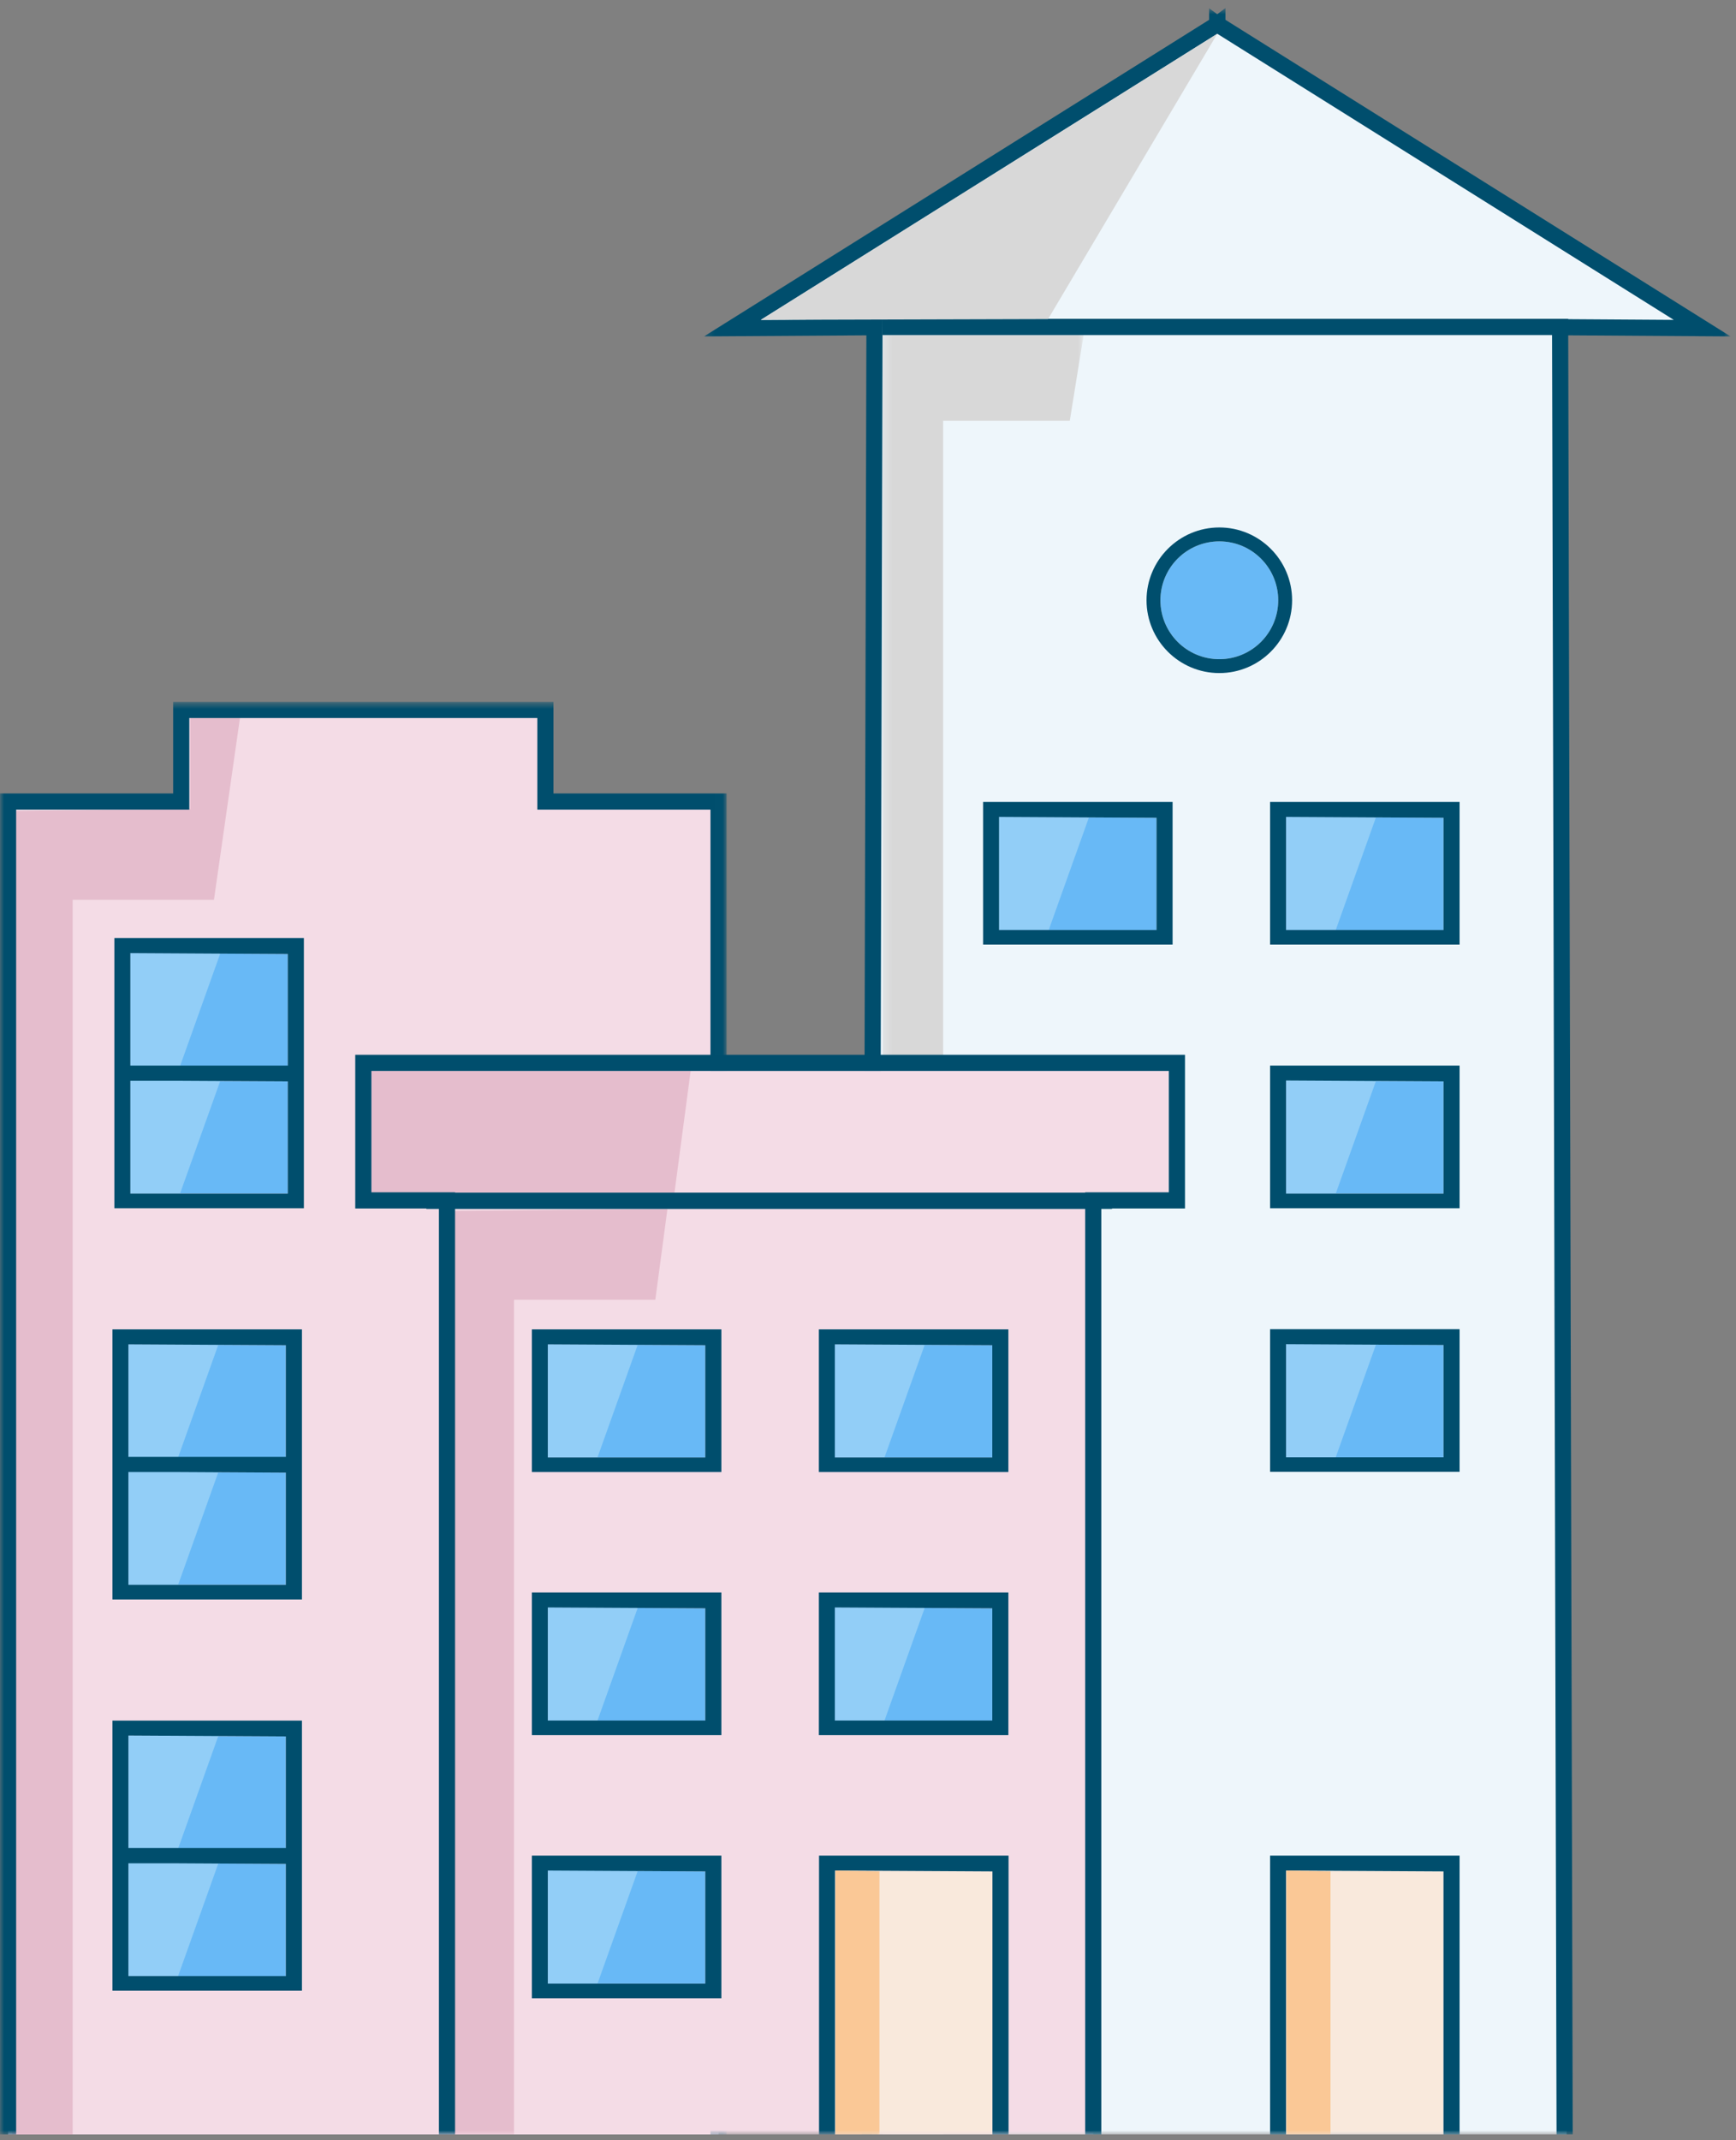 <?xml version="1.0" encoding="UTF-8"?>
<svg width="215px" height="265px" viewBox="0 0 215 265" version="1.1" xmlns="http://www.w3.org/2000/svg" xmlns:xlink="http://www.w3.org/1999/xlink">
    <rect x="0" y="0" width="215" height="265" fill="#808080" stroke="none"/>
    <title>illu_hochhaeuser_polychrome</title>
    <defs>
        <polygon id="path-1" points="0.959 0.723 121.061 0.723 121.061 262 0.959 262"></polygon>
        <polygon id="path-3" points="0.303 0.576 25.302 0.576 25.302 224 0.303 224"></polygon>
        <polygon id="path-5" points="0 0.63 89.991 0.63 89.991 178 0 178"></polygon>
        <polygon id="path-7" points="0.192 0.728 127.326 0.728 127.326 264 0.192 264"></polygon>
        <polygon id="path-9" points="0.995 0.327 101.759 0.327 101.759 133 0.995 133"></polygon>
        <polygon id="path-11" points="0 264 214.326 264 214.326 0.728 0 0.728"></polygon>
    </defs>
    <g id="Symbols" stroke="none" stroke-width="1" fill="none" fill-rule="evenodd">
        <g id="Group-76">
            <polygon id="Fill-1" fill="#F4DCE6" points="22.445 87.903 22.445 99.243 1 99.243 1 264.272 88.991 264.272 88.991 99.243 67.546 99.243 67.546 87.903"></polygon>
            <polygon id="Fill-2" fill="#E5BDCD" points="23.558 88.042 23.558 100.152 1.5 100.403 1.5 264.272 8.999 264.272 8.999 111.402 26.498 111.402 29.842 88.042"></polygon>
            <g id="Group-75" transform="translate(0, 0.272)">
                <g id="Group-5" transform="translate(90, 2)">
                    <mask id="mask-2" fill="white">
                        <use xlink:href="#path-1"></use>
                    </mask>
                    <g id="Clip-4"></g>
                    <path d="M121.061,38.358 C121.061,38.358 61.435,0.996 61.019,0.736 L61.019,0.723 L61.01,0.73 C61.01,0.73 60.999,0.723 60.999,0.723 L60.999,0.736 C60.584,0.996 0.959,38.358 0.959,38.358 L18.552,38.242 L17.988,262.001 L104.031,262.001 L103.468,38.242 L121.061,38.358 Z" id="Fill-3" fill="#EEF6FB" mask="url(#mask-2)"></path>
                </g>
                <g id="Group-8" transform="translate(109, 40)">
                    <mask id="mask-4" fill="white">
                        <use xlink:href="#path-3"></use>
                    </mask>
                    <g id="Clip-7"></g>
                    <polygon id="Fill-6" fill="#D8D8D8" mask="url(#mask-4)" points="23.491 11.826 25.302 0.576 9.553 0.576 9.553 0.826 0.303 0.826 0.303 224.001 7.803 224.001 7.803 11.826"></polygon>
                </g>
                <g id="Group-11" transform="translate(0, 86)">
                    <mask id="mask-6" fill="white">
                        <use xlink:href="#path-5"></use>
                    </mask>
                    <g id="Clip-10"></g>
                    <polygon id="Fill-9" fill="#004E6D" mask="url(#mask-6)" points="2 178 2 13.97 23.445 13.97 23.445 2.63 66.546 2.63 66.546 13.97 87.991 13.97 87.991 178 89.991 178 89.991 11.97 68.546 11.97 68.546 0.63 21.445 0.63 21.445 11.97 0 11.97 0 178"></polygon>
                </g>
                <g id="Group-14" transform="translate(87, 0)">
                    <mask id="mask-8" fill="white">
                        <use xlink:href="#path-7"></use>
                    </mask>
                    <g id="Clip-13"></g>
                    <path d="M19.742,264 L21.742,264 L22.304,39.234 L7.224,39.334 C18.582,32.218 58.708,7.074 63.759,3.909 C68.805,7.071 108.935,32.217 120.294,39.334 L105.215,39.234 L105.776,264 L107.776,264 L107.22,41.248 L127.326,41.381 L124.341,39.51 C124.341,39.51 70.389,5.703 64.769,2.182 L64.769,0.728 L63.752,1.487 L62.749,0.756 L62.749,2.182 C57.13,5.703 3.178,39.51 3.178,39.51 L0.192,41.381 L20.299,41.248 L19.742,264 Z" id="Fill-12" fill="#004E6D" mask="url(#mask-8)"></path>
                </g>
                <g id="Group-17" transform="translate(44, 131)">
                    <mask id="mask-10" fill="white">
                        <use xlink:href="#path-9"></use>
                    </mask>
                    <g id="Clip-16"></g>
                    <polygon id="Fill-15" fill="#F4DCE6" mask="url(#mask-10)" points="101.759 0.327 0.995 0.327 0.995 17.357 11.357 17.357 11.357 133.001 91.397 133.001 91.397 17.357 101.759 17.357"></polygon>
                </g>
                <mask id="mask-12" fill="white">
                    <use xlink:href="#path-11"></use>
                </mask>
                <g id="Clip-19"></g>
                <polygon id="Fill-18" fill="#004E6D" mask="url(#mask-12)" points="109.303 41.215 194.22 41.215 194.22 39.202 109.303 39.202"></polygon>
                <path d="M158.303,74.05 C158.303,78.078 155.038,81.343 151.01,81.343 C146.982,81.343 143.717,78.078 143.717,74.05 C143.717,70.023 146.982,66.757 151.01,66.757 C155.038,66.757 158.303,70.023 158.303,74.05" id="Fill-20" fill="#68B9F6" mask="url(#mask-12)"></path>
                <path d="M151.01,65.036 C146.039,65.036 141.995,69.08 141.995,74.051 C141.995,79.021 146.039,83.065 151.01,83.065 C155.981,83.065 160.025,79.021 160.025,74.051 C160.025,69.08 155.981,65.036 151.01,65.036 M151.01,66.758 C155.038,66.758 158.303,70.023 158.303,74.051 C158.303,78.079 155.038,81.345 151.01,81.345 C146.982,81.345 143.717,78.079 143.717,74.051 C143.717,70.023 146.982,66.758 151.01,66.758" id="Fill-21" fill="#004E6D" mask="url(#mask-12)"></path>
                <polygon id="Fill-22" fill="#68B9F6" mask="url(#mask-12)" points="143.229 114.874 123.729 114.874 123.729 100.874 143.229 100.984"></polygon>
                <polygon id="Fill-23" fill="#92CEF7" mask="url(#mask-12)" points="129.884 114.874 123.729 114.874 123.729 100.874 134.884 100.874"></polygon>
                <polygon id="Fill-24" fill="#68B9F6" mask="url(#mask-12)" points="178.773 114.874 159.274 114.874 159.274 100.874 178.773 100.984"></polygon>
                <polygon id="Fill-25" fill="#92CEF7" mask="url(#mask-12)" points="165.429 114.874 159.274 114.874 159.274 100.874 170.429 100.874"></polygon>
                <polygon id="Fill-26" fill="#68B9F6" mask="url(#mask-12)" points="87.346 212.753 67.846 212.753 67.846 198.753 87.346 198.863"></polygon>
                <polygon id="Fill-27" fill="#92CEF7" mask="url(#mask-12)" points="74.001 212.753 67.846 212.753 67.846 198.753 79.001 198.753"></polygon>
                <polygon id="Fill-28" fill="#68B9F6" mask="url(#mask-12)" points="122.891 212.753 103.392 212.753 103.392 198.753 122.891 198.863"></polygon>
                <polygon id="Fill-29" fill="#92CEF7" mask="url(#mask-12)" points="109.546 212.753 103.391 212.753 103.391 198.753 114.546 198.753"></polygon>
                <polygon id="Fill-30" fill="#68B9F6" mask="url(#mask-12)" points="87.346 245.331 67.846 245.331 67.846 231.331 87.346 231.44"></polygon>
                <polygon id="Fill-31" fill="#92CEF7" mask="url(#mask-12)" points="74.001 245.331 67.846 245.331 67.846 231.331 79.001 231.331"></polygon>
                <polygon id="Fill-32" fill="#68B9F6" mask="url(#mask-12)" points="178.773 180.156 159.274 180.156 159.274 166.157 178.773 166.266"></polygon>
                <polygon id="Fill-33" fill="#92CEF7" mask="url(#mask-12)" points="165.429 180.156 159.274 180.156 159.274 166.157 170.429 166.157"></polygon>
                <polygon id="Fill-34" fill="#68B9F6" mask="url(#mask-12)" points="35.641 131.735 16.142 131.735 16.142 117.735 35.641 117.845"></polygon>
                <polygon id="Fill-35" fill="#92CEF7" mask="url(#mask-12)" points="22.296 131.735 16.141 131.735 16.141 117.735 27.296 117.735"></polygon>
                <polygon id="Fill-36" fill="#68B9F6" mask="url(#mask-12)" points="35.641 147.515 16.142 147.515 16.142 133.515 35.641 133.625"></polygon>
                <polygon id="Fill-37" fill="#92CEF7" mask="url(#mask-12)" points="22.296 147.515 16.141 147.515 16.141 133.515 27.296 133.515"></polygon>
                <polygon id="Fill-38" fill="#68B9F6" mask="url(#mask-12)" points="35.401 180.176 15.902 180.176 15.902 166.177 35.401 166.286"></polygon>
                <polygon id="Fill-39" fill="#92CEF7" mask="url(#mask-12)" points="22.057 180.176 15.902 180.176 15.902 166.177 27.057 166.177"></polygon>
                <polygon id="Fill-40" fill="#68B9F6" mask="url(#mask-12)" points="35.401 195.957 15.902 195.957 15.902 181.958 35.401 182.066"></polygon>
                <polygon id="Fill-41" fill="#92CEF7" mask="url(#mask-12)" points="22.057 195.957 15.902 195.957 15.902 181.958 27.057 181.958"></polygon>
                <polygon id="Fill-42" fill="#68B9F6" mask="url(#mask-12)" points="35.401 228.619 15.902 228.619 15.902 214.619 35.401 214.729"></polygon>
                <polygon id="Fill-43" fill="#92CEF7" mask="url(#mask-12)" points="22.057 228.619 15.902 228.619 15.902 214.619 27.057 214.619"></polygon>
                <polygon id="Fill-44" fill="#68B9F6" mask="url(#mask-12)" points="35.401 244.399 15.902 244.399 15.902 230.399 35.401 230.509"></polygon>
                <polygon id="Fill-45" fill="#92CEF7" mask="url(#mask-12)" points="22.057 244.399 15.902 244.399 15.902 230.399 27.057 230.399"></polygon>
                <polygon id="Fill-46" fill="#D8D8D8" mask="url(#mask-12)" points="150.759 3.91 129.802 39.235 94.224 39.335"></polygon>
                <polygon id="Fill-47" fill="#E5BDCD" mask="url(#mask-12)" points="81.16 160.661 82.66 149.411 56.161 149.661 56.161 264.001 63.661 264.001 63.661 160.661"></polygon>
                <polygon id="Fill-48" fill="#E5BDCD" mask="url(#mask-12)" points="83.534 147.398 45.996 147.398 45.996 132.327 85.534 132.327"></polygon>
                <polygon id="Fill-49" fill="#F9E9DC" mask="url(#mask-12)" points="122.912 264 103.413 264 103.413 231.33 122.912 231.44"></polygon>
                <polygon id="Fill-50" fill="#004E6D" mask="url(#mask-12)" points="103.413 264 103.413 231.33 122.912 231.44 122.912 264 124.906 264 124.906 229.478 101.436 229.478 101.436 264"></polygon>
                <polygon id="Fill-51" fill="#FAC896" mask="url(#mask-12)" points="108.919 264 103.467 264 103.467 231.33 108.919 231.44"></polygon>
                <path d="M16.142,131.662 L16.142,117.734 L35.641,117.846 L35.641,131.662 L16.142,131.662 Z M35.641,133.625 L35.641,147.516 L16.142,147.516 L16.142,133.547 L21.613,133.547 L35.641,133.625 Z M14.165,115.882 L14.165,131.662 L14.165,133.547 L14.165,149.327 L37.635,149.327 L37.635,133.547 L37.635,131.662 L37.635,115.882 L14.165,115.882 Z" id="Fill-52" fill="#004E6D" mask="url(#mask-12)"></path>
                <path d="M15.902,180.104 L15.902,166.177 L35.401,166.287 L35.401,180.104 L15.902,180.104 Z M35.401,182.067 L35.401,195.957 L15.902,195.957 L15.902,181.988 L21.373,181.988 L35.401,182.067 Z M13.925,164.324 L13.925,180.104 L13.925,181.988 L13.925,197.768 L37.395,197.768 L37.395,181.988 L37.395,180.104 L37.395,164.324 L13.925,164.324 Z" id="Fill-53" fill="#004E6D" mask="url(#mask-12)"></path>
                <path d="M15.902,228.546 L15.902,214.618 L35.401,214.729 L35.401,228.546 L15.902,228.546 Z M35.401,230.509 L35.401,244.399 L15.902,244.399 L15.902,230.43 L21.373,230.43 L35.401,230.509 Z M13.925,212.766 L13.925,228.546 L13.925,230.43 L13.925,246.209 L37.395,246.209 L37.395,230.43 L37.395,228.546 L37.395,212.766 L13.925,212.766 Z" id="Fill-54" fill="#004E6D" mask="url(#mask-12)"></path>
                <polygon id="Fill-55" fill="#68B9F6" mask="url(#mask-12)" points="87.346 180.176 67.846 180.176 67.846 166.177 87.346 166.286"></polygon>
                <polygon id="Fill-56" fill="#92CEF7" mask="url(#mask-12)" points="74.001 180.176 67.846 180.176 67.846 166.177 79.001 166.177"></polygon>
                <polygon id="Fill-57" fill="#68B9F6" mask="url(#mask-12)" points="122.891 180.176 103.392 180.176 103.392 166.177 122.891 166.286"></polygon>
                <polygon id="Fill-58" fill="#92CEF7" mask="url(#mask-12)" points="109.546 180.176 103.391 180.176 103.391 166.177 114.546 166.177"></polygon>
                <path d="M87.346,180.176 L67.846,180.176 L67.846,166.177 L87.346,166.286 L87.346,180.176 Z M65.87,181.988 L89.34,181.988 L89.34,164.324 L65.87,164.324 L65.87,181.988 Z" id="Fill-59" fill="#004E6D" mask="url(#mask-12)"></path>
                <path d="M122.891,180.176 L103.392,180.176 L103.392,166.177 L122.891,166.286 L122.891,180.176 Z M101.415,181.988 L124.885,181.988 L124.885,164.324 L101.415,164.324 L101.415,181.988 Z" id="Fill-60" fill="#004E6D" mask="url(#mask-12)"></path>
                <path d="M87.346,212.753 L67.846,212.753 L67.846,198.753 L87.346,198.863 L87.346,212.753 Z M65.87,214.565 L89.34,214.565 L89.34,196.901 L65.87,196.901 L65.87,214.565 Z" id="Fill-61" fill="#004E6D" mask="url(#mask-12)"></path>
                <path d="M122.891,212.753 L103.392,212.753 L103.392,198.753 L122.891,198.863 L122.891,212.753 Z M101.415,214.565 L124.885,214.565 L124.885,196.901 L101.415,196.901 L101.415,214.565 Z" id="Fill-62" fill="#004E6D" mask="url(#mask-12)"></path>
                <path d="M87.346,245.331 L67.846,245.331 L67.846,231.331 L87.346,231.44 L87.346,245.331 Z M65.87,247.143 L89.34,247.143 L89.34,229.478 L65.87,229.478 L65.87,247.143 Z" id="Fill-63" fill="#004E6D" mask="url(#mask-12)"></path>
                <path d="M143.229,114.874 L123.729,114.874 L123.729,100.874 L143.229,100.984 L143.229,114.874 Z M121.753,116.686 L145.223,116.686 L145.223,99.022 L121.753,99.022 L121.753,116.686 Z" id="Fill-64" fill="#004E6D" mask="url(#mask-12)"></path>
                <path d="M178.773,114.874 L159.274,114.874 L159.274,100.874 L178.773,100.984 L178.773,114.874 Z M157.297,116.686 L180.767,116.686 L180.767,99.022 L157.297,99.022 L157.297,116.686 Z" id="Fill-65" fill="#004E6D" mask="url(#mask-12)"></path>
                <polygon id="Fill-66" fill="#68B9F6" mask="url(#mask-12)" points="178.773 147.515 159.274 147.515 159.274 133.515 178.773 133.625"></polygon>
                <polygon id="Fill-67" fill="#92CEF7" mask="url(#mask-12)" points="165.429 147.515 159.274 147.515 159.274 133.515 170.429 133.515"></polygon>
                <path d="M178.773,147.515 L159.274,147.515 L159.274,133.515 L178.773,133.625 L178.773,147.515 Z M157.297,149.327 L180.767,149.327 L180.767,131.663 L157.297,131.663 L157.297,149.327 Z" id="Fill-68" fill="#004E6D" mask="url(#mask-12)"></path>
                <path d="M178.773,180.156 L159.274,180.156 L159.274,166.157 L178.773,166.266 L178.773,180.156 Z M157.297,181.968 L180.767,181.968 L180.767,164.304 L157.297,164.304 L157.297,181.968 Z" id="Fill-69" fill="#004E6D" mask="url(#mask-12)"></path>
                <polygon id="Fill-70" fill="#F9E9DC" mask="url(#mask-12)" points="178.773 264 159.274 264 159.274 231.33 178.773 231.44"></polygon>
                <polygon id="Fill-71" fill="#004E6D" mask="url(#mask-12)" points="159.274 264 159.274 231.33 178.773 231.44 178.773 264 180.767 264 180.767 229.478 157.297 229.478 157.297 264"></polygon>
                <polygon id="Fill-72" fill="#FAC896" mask="url(#mask-12)" points="164.781 264 159.329 264 159.329 231.33 164.781 231.44"></polygon>
                <polygon id="Fill-73" fill="#004E6D" mask="url(#mask-12)" points="54.358 264 56.358 264 56.358 147.356 45.996 147.356 45.996 132.326 144.759 132.326 144.759 147.356 134.397 147.356 134.397 264 136.397 264 136.397 149.356 146.759 149.356 146.759 130.326 43.996 130.326 43.996 149.356 54.358 149.356"></polygon>
                <polygon id="Fill-74" fill="#004E6D" mask="url(#mask-12)" points="52.805 149.411 137.722 149.411 137.722 147.398 52.805 147.398"></polygon>
            </g>
        </g>
    </g>
</svg>